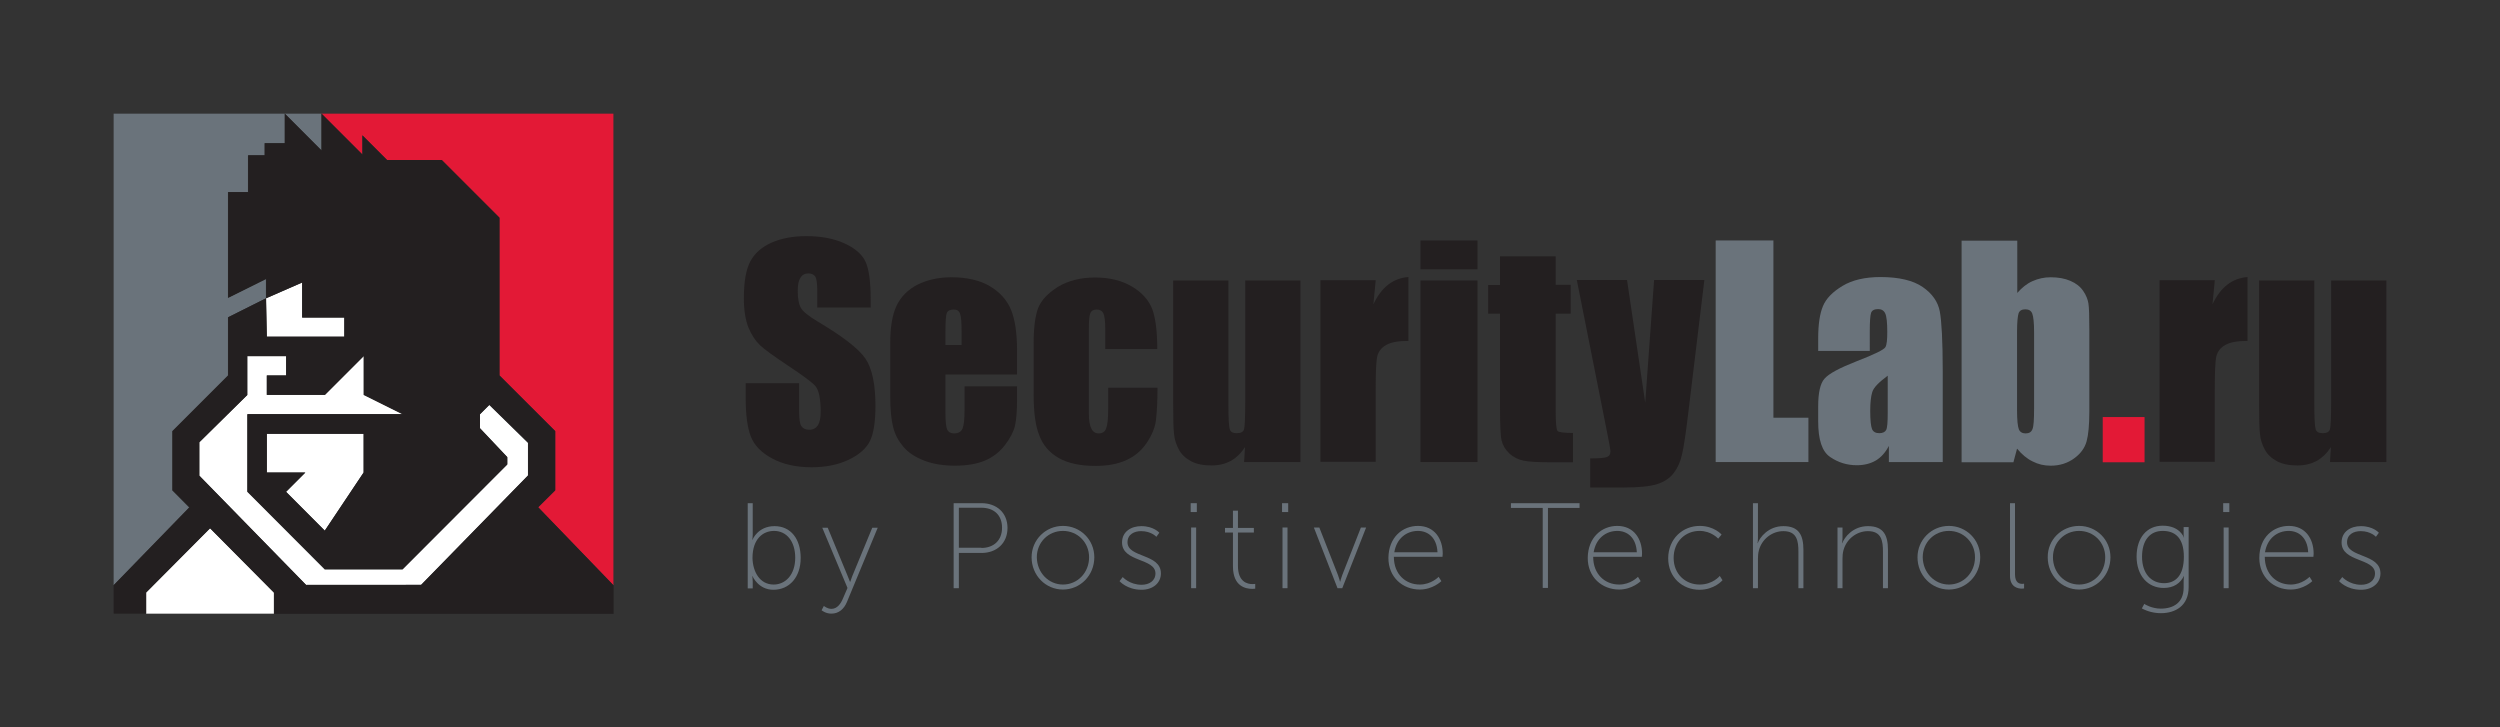 <?xml version="1.0" encoding="UTF-8"?> <!-- Generator: Adobe Illustrator 22.1.0, SVG Export Plug-In . SVG Version: 6.00 Build 0) --> <svg xmlns="http://www.w3.org/2000/svg" xmlns:xlink="http://www.w3.org/1999/xlink" id="Layer_1" x="0px" y="0px" viewBox="0 0 1100 320" style="enable-background:new 0 0 1100 320;" xml:space="preserve"><rect x="0" y="0" width="1100" height="320" fill="#333333" stroke="none"/> <style type="text/css"> .st0{fill-rule:evenodd;clip-rule:evenodd;fill:#E31936;} .st1{fill-rule:evenodd;clip-rule:evenodd;fill:#FFFFFF;} .st2{fill-rule:evenodd;clip-rule:evenodd;fill:#6A737B;} .st3{fill-rule:evenodd;clip-rule:evenodd;fill:#231F20;} .st4{fill:#231F20;} .st5{fill:#6A737B;} .st6{fill:#E31936;} </style> <g> <g> <g> <polygon class="st0" points="141.4,50 159.4,68 159.4,59.5 170.3,70.4 194.3,70.4 219.7,95.8 219.7,139.6 219.7,165.2 244.3,189.7 244.3,215.8 236.8,223.2 269.9,257.5 269.9,50 "></polygon> <polygon class="st1" points="87.7,209.3 134.8,257.5 185.2,257.5 232.3,209.3 232.3,194.9 215.3,178.2 211.2,182.3 211.2,188.5 223.2,201.2 223.2,204.4 177.1,250.6 142.9,250.6 108.8,216.4 108.8,182.3 177.1,182.3 160,173.8 160,156.7 142.9,173.8 117.4,173.8 117.4,165.2 125.9,165.2 125.9,156.7 108.8,156.7 108.8,173.8 87.7,194.6 "></polygon> <polygon class="st1" points="92.3,232.3 92.3,232.5 64.3,260.7 64.3,270 120.5,270 120.5,260.7 "></polygon> <polygon class="st1" points="142.9,233.5 160,207.9 160,199.4 160,190.8 117.4,190.8 117.4,199.4 117.4,207.9 134.4,207.9 125.9,216.4 "></polygon> <polygon class="st2" points="50,257.5 83.2,223.3 75.8,215.8 75.8,189.7 100.3,165.2 100.3,139.6 117,131.3 117,122.8 100.3,131.1 100.3,84.5 109.1,84.5 109.1,68.4 116.4,68.4 116.4,63 125.3,63 125.3,50 50,50 "></polygon> <polygon class="st1" points="151.5,148.2 151.5,139.7 132.9,139.7 132.9,124.3 117,131.3 117.4,148.2 "></polygon> <polygon class="st2" points="141.4,66.2 141.4,50 125.3,50 "></polygon> <path class="st3" d="M236.8,223.2l7.5-7.5v-26l-24.5-24.5v-25.6V95.8l-25.4-25.4h-24.1l-10.8-10.8V68l-18-18v16.2L125.3,50v13 h-8.8v5.3h-7.3v16.2h-8.8v46.5l16.7-8.3v8.5l15.9-6.9l0,15.4h18.5v8.4h-34.1l-0.3-16.9l-16.7,8.4v25.6l-24.5,24.5v26l7.5,7.5 L50,257.5V270h14.3v-9.3l28.1-28.2l0-0.1l28.2,28.4v9.3l149.4,0v-12.5L236.8,223.2z M134.8,257.5l-47.1-48.2v-14.7l21.1-20.8 l0-17.1h17.1v8.5h-8.5v8.5h25.6l17.1-17.1v17.1l17.1,8.5h-68.3v34.1l34.1,34.1h34.1l46.1-46.1v-3.2l-12-12.7v-6.2l4.1-4.1 l17.1,16.6v14.4l-47.1,48.2H134.8z M117.4,207.9v-8.5v-8.5H160v8.5v8.5l-17.1,25.6l-17.1-17.1l8.5-8.5H117.4z"></path> </g> <g> <path class="st4" d="M383.1,135.3h-23.5v-7.2c0-3.4-0.3-5.5-0.9-6.4c-0.6-0.9-1.6-1.4-3-1.4c-1.5,0-2.7,0.6-3.5,1.9 c-0.8,1.2-1.2,3.1-1.2,5.7c0,3.3,0.4,5.7,1.3,7.4c0.8,1.6,3.2,3.6,7.2,6c11.3,6.7,18.4,12.2,21.3,16.5c2.9,4.3,4.4,11.2,4.4,20.8 c0,6.9-0.8,12.1-2.4,15.4c-1.6,3.3-4.8,6.1-9.4,8.3c-4.7,2.2-10.1,3.3-16.3,3.3c-6.8,0-12.6-1.3-17.4-3.9 c-4.8-2.6-7.9-5.8-9.4-9.8c-1.5-4-2.2-9.6-2.2-16.9v-6.4h23.5v11.9c0,3.7,0.3,6,1,7c0.7,1,1.8,1.6,3.5,1.6c1.7,0,2.9-0.7,3.8-2 c0.8-1.3,1.2-3.3,1.2-5.9c0-5.7-0.8-9.5-2.3-11.3c-1.6-1.8-5.6-4.7-11.9-8.9c-6.3-4.2-10.5-7.2-12.5-9.1c-2-1.9-3.7-4.5-5.1-7.8 c-1.3-3.3-2-7.6-2-12.8c0-7.5,1-12.9,2.9-16.4c1.9-3.5,5-6.2,9.2-8.1c4.3-1.9,9.4-2.9,15.4-2.9c6.6,0,12.2,1.1,16.8,3.2 c4.6,2.1,7.7,4.8,9.2,8c1.5,3.2,2.3,8.7,2.3,16.5V135.3z"></path> <path class="st4" d="M447.5,164.8H416v17.3c0,3.6,0.3,5.9,0.8,7c0.5,1,1.5,1.6,3,1.6c1.8,0,3.1-0.7,3.7-2.1 c0.6-1.4,0.9-4.1,0.9-8V170h23.1v5.9c0,4.9-0.3,8.7-0.9,11.4c-0.6,2.6-2.1,5.5-4.4,8.5c-2.3,3-5.2,5.3-8.7,6.8 c-3.5,1.5-7.9,2.3-13.2,2.3c-5.1,0-9.7-0.7-13.6-2.2c-3.9-1.5-7-3.5-9.2-6.1c-2.2-2.6-3.7-5.4-4.5-8.6c-0.8-3.1-1.3-7.6-1.3-13.6 V151c0-7,0.9-12.5,2.8-16.5c1.9-4,5-7.1,9.3-9.3c4.3-2.1,9.2-3.2,14.8-3.2c6.8,0,12.5,1.3,16.9,3.9c4.4,2.6,7.5,6,9.3,10.3 c1.8,4.3,2.7,10.3,2.7,18V164.8z M423.1,151.8v-5.8c0-4.1-0.2-6.8-0.7-8c-0.4-1.2-1.3-1.8-2.7-1.8c-1.7,0-2.7,0.5-3.1,1.5 c-0.4,1-0.6,3.8-0.6,8.3v5.8H423.1z"></path> <path class="st4" d="M509.2,153.6h-22.9v-9.2c0-3.2-0.3-5.4-0.8-6.5c-0.5-1.1-1.5-1.7-2.9-1.7c-1.4,0-2.4,0.5-2.8,1.5 c-0.5,1-0.7,3.3-0.7,6.8v37.7c0,2.9,0.4,5,1.1,6.4c0.7,1.4,1.8,2.1,3.2,2.1c1.6,0,2.8-0.7,3.3-2.2c0.6-1.5,0.9-4.3,0.9-8.4v-9.5 h21.7c0,6.4-0.3,11.2-0.7,14.4c-0.4,3.2-1.8,6.5-4,9.8c-2.3,3.4-5.2,5.9-8.9,7.6c-3.7,1.7-8.2,2.6-13.6,2.6 c-6.9,0-12.3-1.2-16.3-3.5c-4-2.3-6.9-5.6-8.5-9.9c-1.7-4.2-2.5-10.2-2.5-18v-22.7c0-6.8,0.7-11.9,2-15.4 c1.4-3.5,4.3-6.5,8.7-9.3c4.5-2.7,9.9-4.1,16.3-4.1c6.3,0,11.8,1.3,16.3,4c4.5,2.7,7.5,6.1,9,10.2 C508.5,140.3,509.2,146.1,509.2,153.6z"></path> <path class="st4" d="M572.2,123.4v79.9h-24.8l0.4-6.6c-1.7,2.7-3.8,4.7-6.2,6.1c-2.5,1.3-5.3,2-8.5,2c-3.7,0-6.7-0.6-9.1-1.9 c-2.4-1.3-4.2-3-5.3-5.1c-1.1-2.1-1.9-4.3-2.1-6.7c-0.3-2.3-0.4-6.9-0.4-13.8v-53.9h24.3v54.4c0,6.2,0.2,9.9,0.6,11.1 c0.4,1.2,1.4,1.7,3.1,1.7c1.8,0,2.9-0.6,3.2-1.8c0.3-1.2,0.5-5.1,0.5-11.6v-53.8H572.2z"></path> <path class="st4" d="M605.3,123.4l-1,10.5c3.5-7.5,8.6-11.5,15.4-12v28.1c-4.5,0-7.7,0.6-9.8,1.8c-2.1,1.2-3.4,2.9-3.9,5 c-0.5,2.1-0.7,7.1-0.7,14.8v31.6h-24.3v-79.9H605.3z"></path> <path class="st4" d="M650.1,105.8v12.7h-25.1v-12.7H650.1z M650.1,123.4v79.9h-25.1v-79.9H650.1z"></path> <path class="st4" d="M684.5,112.7v12.6h6.6V138h-6.6v42.8c0,5.3,0.3,8.2,0.8,8.8c0.5,0.6,2.8,0.9,6.8,0.9v12.9h-9.8 c-5.5,0-9.5-0.2-11.9-0.7c-2.4-0.5-4.5-1.5-6.3-3.2c-1.8-1.7-2.9-3.6-3.4-5.7c-0.5-2.1-0.7-7.2-0.7-15.2V138h-5.2v-12.6h5.2 v-12.6H684.5z"></path> <path class="st4" d="M749.9,123.4l-7,57.8c-1.1,9.2-2,15.4-2.8,18.7c-0.7,3.3-2,6.1-3.7,8.3c-1.7,2.2-4.1,3.8-7.2,4.8 c-3.1,1-8,1.5-14.7,1.5h-14.8v-12.8c3.8,0,6.2-0.2,7.3-0.6c1.1-0.4,1.6-1.2,1.6-2.6c0-0.6-0.5-3.4-1.5-8.4l-13.3-66.9h22.1l8,54 l3.9-54H749.9z"></path> <path class="st5" d="M780.3,105.8v78h15.4v19.5h-40.8v-97.5H780.3z"></path> <path class="st5" d="M822.9,154.4H800V149c0-6.2,0.7-11,2.1-14.3c1.4-3.4,4.3-6.3,8.6-8.9c4.3-2.6,9.9-3.9,16.7-3.9 c8.2,0,14.4,1.5,18.6,4.4c4.2,2.9,6.7,6.5,7.5,10.7c0.8,4.2,1.3,13,1.3,26.2v40.1h-23.7v-7.1c-1.5,2.9-3.4,5-5.7,6.4 c-2.4,1.4-5.2,2.1-8.4,2.1c-4.3,0-8.2-1.2-11.7-3.6c-3.6-2.4-5.3-7.6-5.3-15.7v-6.6c0-6,0.9-10.1,2.8-12.2 c1.9-2.2,6.6-4.7,14-7.6c8-3.1,12.3-5.2,12.8-6.3c0.6-1.1,0.8-3.3,0.8-6.6c0-4.2-0.3-6.9-0.9-8.2c-0.6-1.3-1.7-1.9-3.1-1.9 c-1.6,0-2.7,0.5-3.1,1.6c-0.4,1.1-0.6,3.8-0.6,8.3V154.4z M830.6,165.3c-3.9,2.9-6.2,5.2-6.8,7.2c-0.6,1.9-0.9,4.7-0.9,8.3 c0,4.1,0.3,6.8,0.8,8c0.5,1.2,1.6,1.8,3.2,1.8c1.5,0,2.5-0.5,3-1.4c0.5-0.9,0.7-3.4,0.7-7.4V165.3z"></path> <path class="st5" d="M887.6,105.8v23.1c2-2.3,4.2-4.1,6.7-5.2c2.5-1.1,5.1-1.7,8-1.7c3.3,0,6.2,0.5,8.7,1.6 c2.4,1,4.3,2.5,5.6,4.4c1.3,1.9,2,3.7,2.3,5.5c0.3,1.8,0.4,5.7,0.4,11.6v36c0,5.9-0.4,10.2-1.2,13.1c-0.8,2.9-2.6,5.4-5.5,7.5 c-2.9,2.1-6.3,3.2-10.3,3.2c-2.9,0-5.5-0.6-8-1.9c-2.5-1.2-4.7-3.1-6.8-5.6l-1.6,6h-22.8v-97.5H887.6z M895,146.1 c0-4.1-0.3-6.8-0.8-8.1c-0.5-1.3-1.5-1.9-3.1-1.9c-1.5,0-2.5,0.6-2.9,1.7c-0.4,1.1-0.7,3.9-0.7,8.3v34.5c0,4.3,0.3,7,0.8,8.3 c0.5,1.2,1.5,1.8,3,1.8c1.5,0,2.5-0.6,3-1.9c0.5-1.2,0.7-4.2,0.7-9V146.1z"></path> <path class="st6" d="M943.6,183.5v19.9h-18.4v-19.9H943.6z"></path> <path class="st4" d="M974.5,123.4l-1,10.5c3.5-7.5,8.7-11.5,15.4-12v28.1c-4.5,0-7.7,0.6-9.8,1.8c-2.1,1.2-3.4,2.9-3.9,5 c-0.5,2.1-0.7,7.1-0.7,14.8v31.6h-24.3v-79.9H974.5z"></path> <path class="st4" d="M1050,123.4v79.9h-24.8l0.4-6.6c-1.7,2.7-3.8,4.7-6.2,6.1c-2.5,1.3-5.3,2-8.5,2c-3.7,0-6.7-0.6-9.1-1.9 c-2.4-1.3-4.2-3-5.3-5.1c-1.1-2.1-1.9-4.3-2.1-6.7c-0.3-2.3-0.4-6.9-0.4-13.8v-53.9h24.3v54.4c0,6.2,0.2,9.9,0.6,11.1 c0.4,1.2,1.4,1.7,3.1,1.7c1.8,0,2.9-0.6,3.2-1.8c0.3-1.2,0.5-5.1,0.5-11.6v-53.8H1050z"></path> </g> </g> <g> <path class="st5" d="M329,221.4h2.2v13.9c0,1.2-0.2,2.2-0.2,2.2h0.1c0,0,2.3-6,9.7-6c7.2,0,11.5,5.7,11.5,14c0,8.5-5,14-12,14 c-6.7,0-9.2-6-9.2-6H331c0,0,0.2,1,0.2,2.4v3H329V221.4z M340.4,257.2c5.2,0,9.5-4.3,9.5-11.8c0-7.2-3.8-11.8-9.3-11.8 c-4.9,0-9.5,3.5-9.5,11.9C331.2,251.4,334.2,257.2,340.4,257.2z"></path> <path class="st5" d="M362.5,266.6c0,0,1.5,1.3,3.3,1.3c2.6,0,4.2-2.3,5.2-4.8l1.9-4.4l-11.1-26.5h2.4l8.8,21.3 c0.5,1.3,1,2.5,1,2.5h0.1c0,0,0.4-1.2,0.9-2.5l8.8-21.3h2.4L372.6,265c-1.2,2.8-3.4,5-6.8,5c-2.6,0-4.3-1.5-4.3-1.5L362.5,266.6z"></path> <path class="st5" d="M419.6,221.4h12.3c6.5,0,11.4,4.1,11.4,10.9c0,6.8-4.9,11-11.4,11h-10v15.5h-2.3V221.4z M431.8,241.1 c5.4,0,9.1-3.3,9.1-8.9c0-5.6-3.6-8.8-9.1-8.8h-9.9v17.6H431.8z"></path> <path class="st5" d="M467.7,231.4c7.6,0,13.8,6,13.8,13.8c0,8-6.2,14.2-13.8,14.2c-7.6,0-13.8-6.2-13.8-14.2 C453.9,237.5,460.1,231.4,467.7,231.4z M467.7,257.2c6.4,0,11.5-5.2,11.5-12c0-6.6-5.1-11.6-11.5-11.6c-6.4,0-11.5,5-11.5,11.6 C456.3,252,461.4,257.2,467.7,257.2z"></path> <path class="st5" d="M494,253.9c0,0,3,3.4,8.3,3.4c3.3,0,6.1-1.7,6.1-5c0-6.8-14.7-4.9-14.7-13.6c0-4.8,4-7.2,8.5-7.2 c5.4,0,7.9,2.9,7.9,2.9l-1.3,1.8c0,0-2.2-2.5-6.7-2.5c-3,0-6,1.4-6,4.9c0,6.9,14.7,4.9,14.7,13.7c0,4.3-3.6,7.2-8.5,7.2 c-6.5,0-9.7-3.8-9.7-3.8L494,253.9z"></path> <path class="st5" d="M523.9,221.4h2.7v3.9h-2.7V221.4z M524.1,232.1h2.2v26.7h-2.2V232.1z"></path> <path class="st5" d="M542.5,234.3H539v-2h3.5v-7.6h2.2v7.6h7v2h-7v14.7c0,7.1,4.2,8,6.4,8c0.7,0,1.2-0.1,1.2-0.1v2.1 c0,0-0.5,0.1-1.3,0.1c-2.8,0-8.5-1-8.5-9.9V234.3z"></path> <path class="st5" d="M564.1,221.4h2.7v3.9h-2.7V221.4z M564.3,232.1h2.2v26.7h-2.2V232.1z"></path> <path class="st5" d="M578.1,232.1h2.4l8.2,20.9c0.5,1.3,0.9,2.9,0.9,2.9h0.1c0,0,0.4-1.6,0.9-2.9l8.2-20.9h2.3l-10.5,26.7h-2.1 L578.1,232.1z"></path> <path class="st5" d="M623.9,231.4c7.3,0,10.9,5.7,10.9,12.2c0,0.6-0.1,1.4-0.1,1.4h-21.4c0,7.7,5.2,12.2,11.4,12.2 c5.1,0,8.3-3.4,8.3-3.4l1.2,1.9c0,0-3.7,3.7-9.5,3.7c-7.5,0-13.8-5.4-13.8-13.9C611,236.4,617.1,231.4,623.9,231.4z M632.5,243 c-0.3-6.5-4.2-9.4-8.6-9.4c-4.9,0-9.4,3.2-10.4,9.4H632.5z"></path> <path class="st5" d="M678.7,223.5h-13.9v-2.1h30.2v2.1h-13.9v35.2h-2.3V223.5z"></path> <path class="st5" d="M711.6,231.4c7.3,0,10.9,5.7,10.9,12.2c0,0.6-0.1,1.4-0.1,1.4H701c0,7.7,5.2,12.2,11.4,12.2 c5.1,0,8.3-3.4,8.3-3.4l1.2,1.9c0,0-3.7,3.7-9.5,3.7c-7.5,0-13.8-5.4-13.8-13.9C698.7,236.4,704.8,231.4,711.6,231.4z M720.2,243 c-0.3-6.5-4.2-9.4-8.6-9.4c-4.9,0-9.4,3.2-10.4,9.4H720.2z"></path> <path class="st5" d="M747.9,231.4c6.3,0,9.6,3.8,9.6,3.8L756,237c0,0-3-3.4-8.2-3.4c-6.2,0-11.4,4.6-11.4,11.9 c0,7.1,5.2,11.7,11.4,11.7c5.9,0,8.9-3.8,8.9-3.8l1.2,1.9c0,0-3.5,4.2-10.1,4.2c-7.5,0-13.8-5.4-13.8-13.9 C734.1,237,740.4,231.4,747.9,231.4z"></path> <path class="st5" d="M771.3,221.4h2.2v15.4c0,1.2-0.2,2.2-0.2,2.2h0.1c0.9-2.5,4.6-7.5,11.3-7.5c6.9,0,8.8,4.1,8.8,10.4v16.9h-2.2 v-16.1c0-4.6-0.6-9-6.6-9c-5,0-9.5,3.5-10.8,8.5c-0.3,1.1-0.4,2.4-0.4,3.6v13h-2.2V221.4z"></path> <path class="st5" d="M808.5,232.1h2.2v4.7c0,1.2-0.2,2.2-0.2,2.2h0.1c0.9-2.5,4.6-7.5,11.3-7.5c6.9,0,8.8,4.1,8.8,10.4v16.9h-2.2 v-16.1c0-4.6-0.6-9-6.6-9c-5,0-9.5,3.5-10.8,8.5c-0.3,1.1-0.4,2.4-0.4,3.6v13h-2.2V232.1z"></path> <path class="st5" d="M857.5,231.4c7.6,0,13.8,6,13.8,13.8c0,8-6.2,14.2-13.8,14.2c-7.6,0-13.8-6.2-13.8-14.2 C843.7,237.5,849.9,231.4,857.5,231.4z M857.5,257.2c6.4,0,11.5-5.2,11.5-12c0-6.6-5.1-11.6-11.5-11.6c-6.4,0-11.5,5-11.5,11.6 C846.1,252,851.2,257.2,857.5,257.2z"></path> <path class="st5" d="M884.4,221.4h2.2v31.3c0,3.7,1.9,4.2,3.2,4.2c0.4,0,0.8-0.1,0.8-0.1v2.1c0,0-0.5,0.1-1,0.1 c-1.6,0-5.2-0.6-5.2-5.6V221.4z"></path> <path class="st5" d="M914.8,231.4c7.6,0,13.8,6,13.8,13.8c0,8-6.2,14.2-13.8,14.2c-7.6,0-13.8-6.2-13.8-14.2 C900.9,237.5,907.1,231.4,914.8,231.4z M914.8,257.2c6.4,0,11.5-5.2,11.5-12c0-6.6-5.1-11.6-11.5-11.6c-6.4,0-11.5,5-11.5,11.6 C903.3,252,908.4,257.2,914.8,257.2z"></path> <path class="st5" d="M950.7,267.8c5.7,0,10.1-2.7,10.1-9.2v-3.1c0-1.2,0.2-2.2,0.2-2.2H961c-1.6,3.3-4.5,5.4-9,5.4 c-6.9,0-11.9-5.4-11.9-13.8c0-8.3,4.5-13.6,11.5-13.6c7.6,0,9.3,5.2,9.3,5.2h0.1c0,0-0.2-0.4-0.2-1v-3.6h2.2v26.5 c0,8.2-5.9,11.4-12.2,11.4c-2.9,0-5.8-0.7-8.4-2.1l1.1-2C943.6,265.9,946.9,267.8,950.7,267.8z M960.9,245 c0-8.6-4.1-11.4-9.3-11.4c-5.7,0-9.1,4.2-9.1,11.4c0,7.2,3.9,11.6,9.7,11.6C956.9,256.6,960.9,253.6,960.9,245z"></path> <path class="st5" d="M978.2,221.4h2.7v3.9h-2.7V221.4z M978.4,232.1h2.2v26.7h-2.2V232.1z"></path> <path class="st5" d="M1007.1,231.4c7.3,0,10.9,5.7,10.9,12.2c0,0.6-0.1,1.4-0.1,1.4h-21.4c0,7.7,5.2,12.2,11.4,12.2 c5.1,0,8.3-3.4,8.3-3.4l1.2,1.9c0,0-3.7,3.7-9.5,3.7c-7.5,0-13.8-5.4-13.8-13.9C994.1,236.4,1000.3,231.4,1007.1,231.4z M1015.6,243c-0.3-6.5-4.2-9.4-8.6-9.4c-4.9,0-9.4,3.2-10.4,9.4H1015.6z"></path> <path class="st5" d="M1030.6,253.9c0,0,3,3.4,8.3,3.4c3.3,0,6.1-1.7,6.1-5c0-6.8-14.7-4.9-14.7-13.6c0-4.8,4-7.2,8.5-7.2 c5.4,0,7.9,2.9,7.9,2.9l-1.3,1.8c0,0-2.2-2.5-6.7-2.5c-3,0-6,1.4-6,4.9c0,6.9,14.7,4.9,14.7,13.7c0,4.3-3.6,7.2-8.5,7.2 c-6.5,0-9.7-3.8-9.7-3.8L1030.6,253.9z"></path> </g> </g> </svg> 